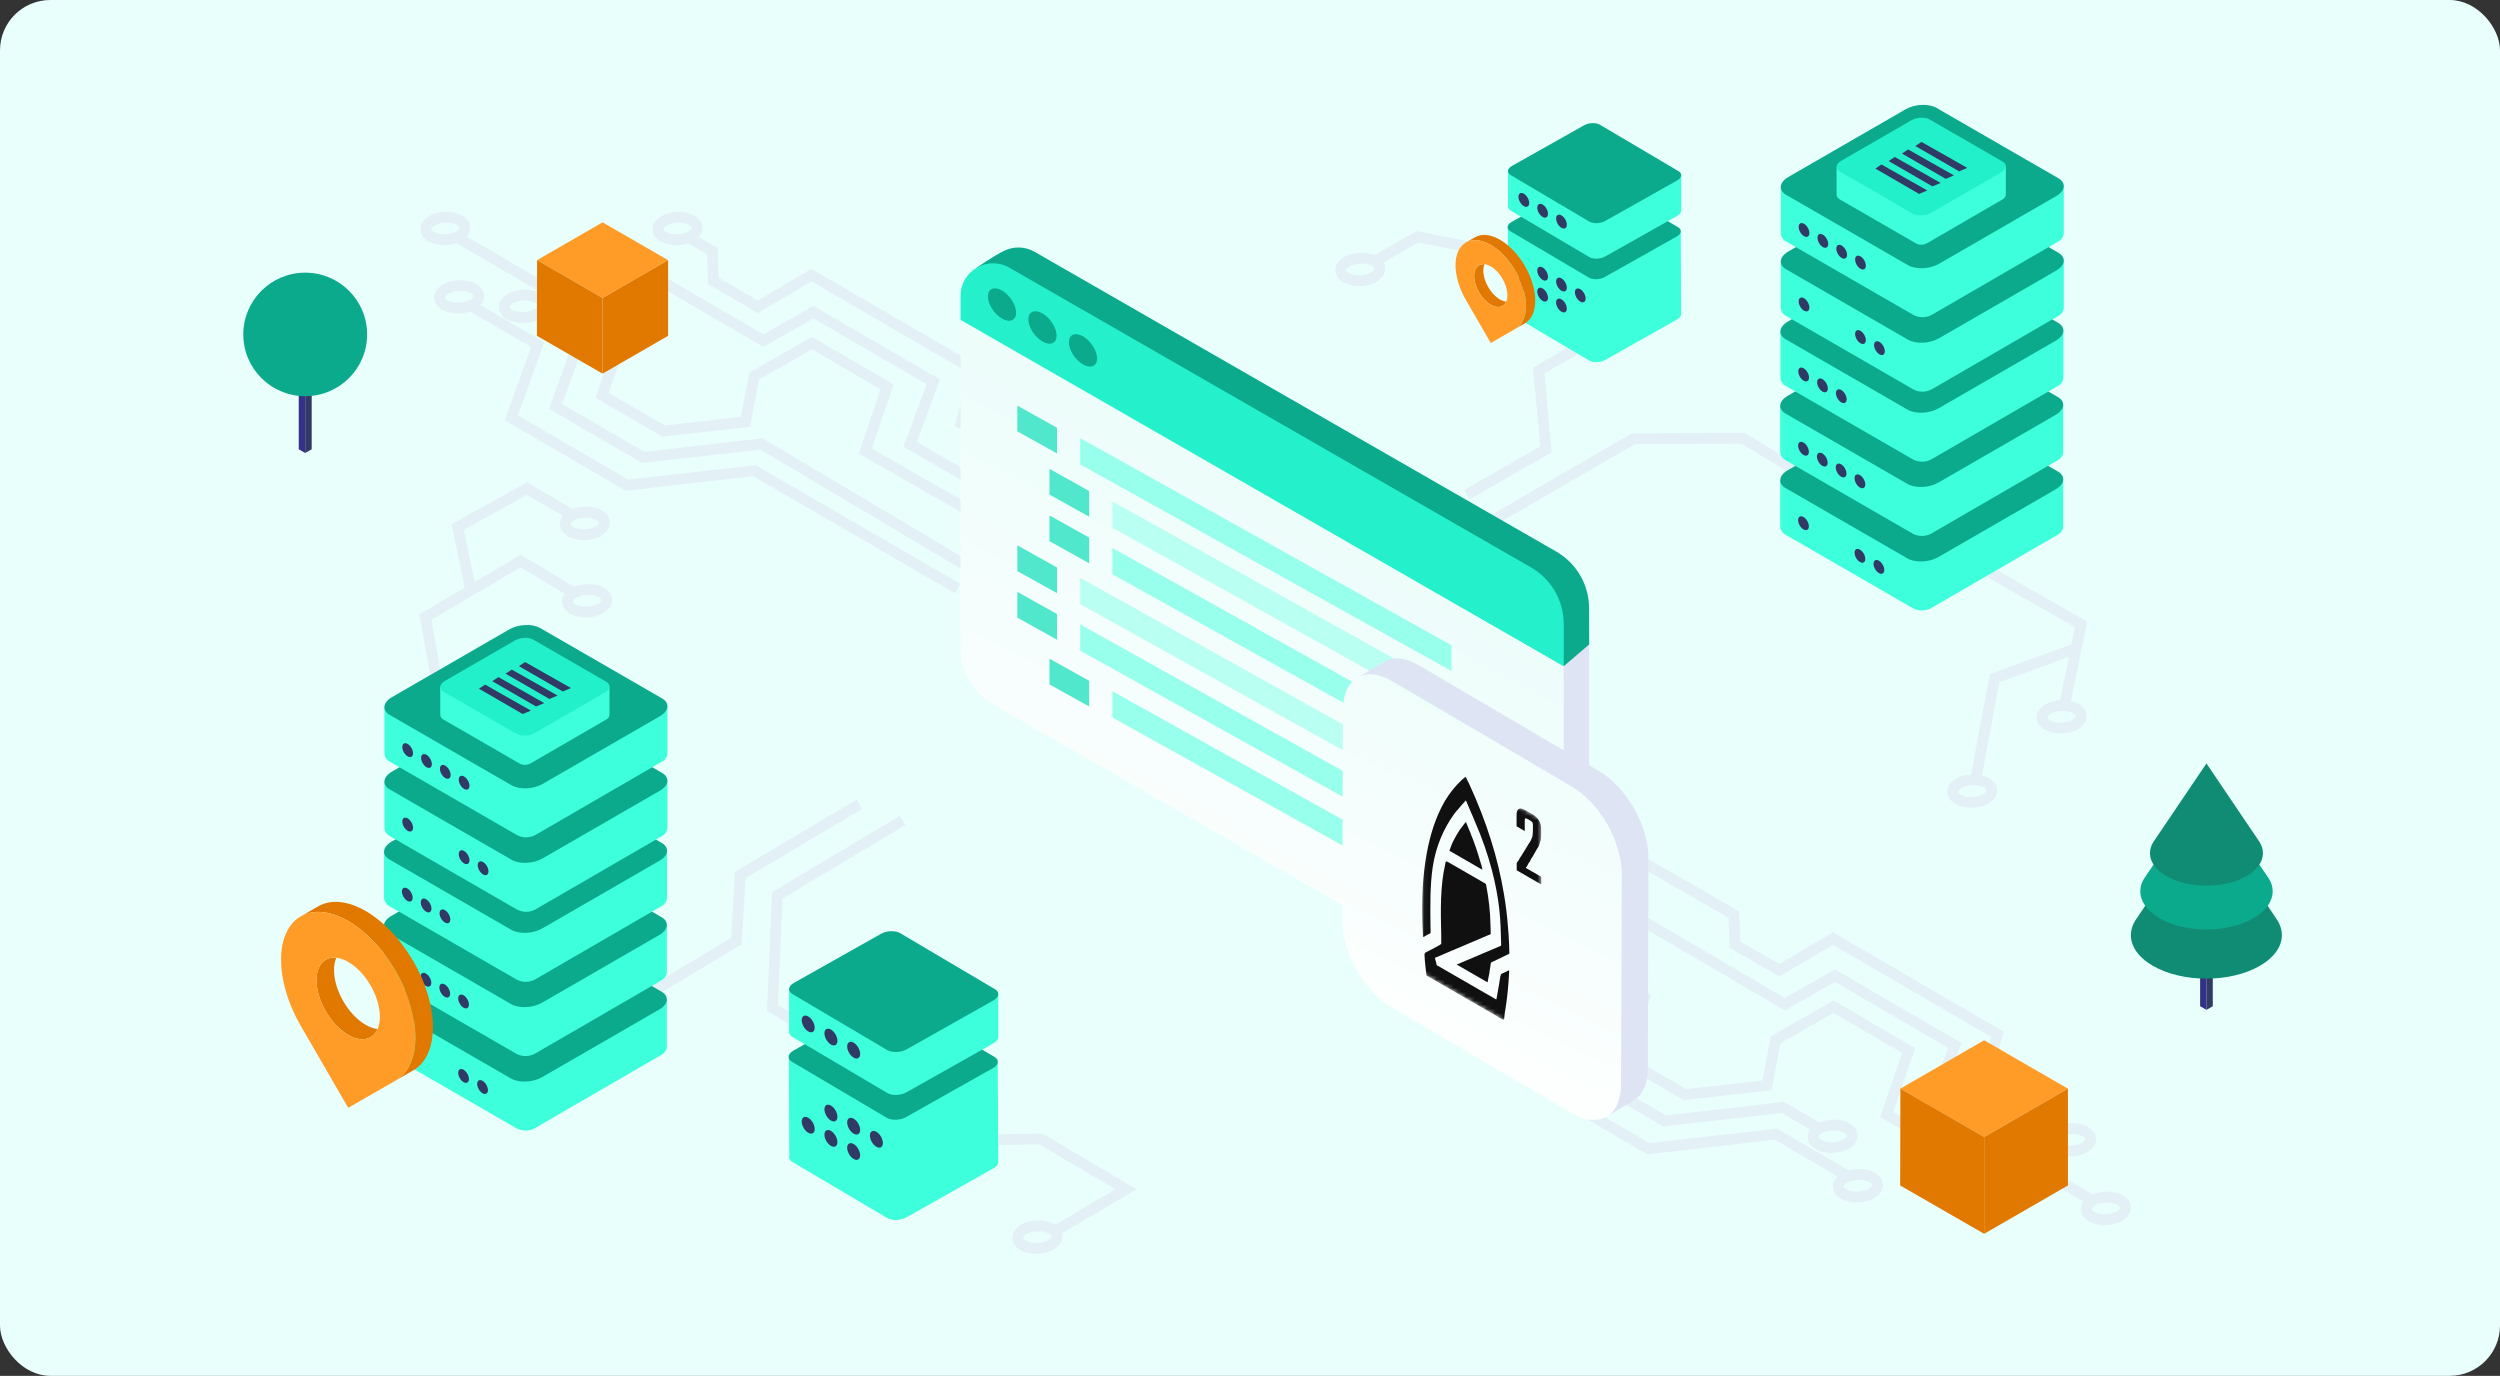 <svg width="596" height="328" viewBox="0 0 596 328" fill="none" xmlns="http://www.w3.org/2000/svg">
<rect x="0" y="0" width="596" height="328" fill="#333333" stroke="none"/>
<rect width="596" height="328" rx="12" fill="url(#paint0_linear_1959_12122)"/>
<path d="M349.804 217.77L348.5 220L380.274 239.458L374.416 255.663L396.586 268.562L424.757 265.334L431.541 269.282C431.163 269.823 430.964 270.429 430.964 271.049C430.964 272.204 431.669 273.273 432.895 273.971C433.942 274.57 435.289 274.869 436.658 274.869C438.126 274.869 439.615 274.527 440.784 273.85C442.116 273.073 442.886 271.94 442.879 270.729C442.879 269.574 442.173 268.505 440.948 267.807C438.995 266.688 435.995 266.624 433.764 267.586L425.32 262.669L397.149 265.897L377.58 254.516L383.438 238.311L349.804 217.77ZM437.185 269.496C438.104 269.496 439.009 269.681 439.658 270.052C440.043 270.272 440.292 270.543 440.292 270.743C440.292 270.949 440.043 271.299 439.48 271.626C438.019 272.474 435.539 272.524 434.171 271.74C433.786 271.52 433.536 271.249 433.536 271.049C433.536 270.843 433.786 270.493 434.349 270.166C435.118 269.724 436.166 269.496 437.185 269.496Z" fill="#E3F1F7"/>
<path d="M412.356 225.932L424.215 232.823L436.971 225.248L474.684 247.19L471.156 259.718L488.573 269.852C488.067 270.458 487.789 271.156 487.789 271.883C487.789 273.038 488.495 274.106 489.721 274.805C490.768 275.403 492.115 275.703 493.491 275.703C494.959 275.703 496.448 275.361 497.61 274.684C498.942 273.907 499.712 272.774 499.705 271.562C499.705 270.408 498.999 269.339 497.774 268.641C495.935 267.579 493.156 267.472 490.975 268.263L474.178 258.493L477.706 245.964L436.95 222.255L424.193 229.83L414.879 224.421L414.623 217.302L380.797 197.762L379.5 200L412.086 218.827L412.342 225.946L412.356 225.932ZM494.025 270.322C494.944 270.322 495.849 270.508 496.491 270.878C496.876 271.099 497.125 271.37 497.125 271.57C497.125 271.776 496.876 272.125 496.313 272.453C494.852 273.301 492.372 273.351 491.003 272.567C490.619 272.346 490.369 272.075 490.369 271.876C490.369 271.669 490.619 271.32 491.182 270.992C491.951 270.55 492.999 270.322 494.018 270.322H494.025Z" fill="#E3F1F7"/>
<path d="M446.984 279.601C445.309 278.639 442.872 278.461 440.798 279.031L423.63 269.047L393.293 272.524L366.99 257.231L373.297 239.771L341.705 221.392L340.408 223.623L370.132 240.919L363.826 258.378L392.73 275.19L423.067 271.712L438.104 280.463C437.384 281.147 436.985 281.981 436.985 282.85C436.985 284.005 437.691 285.074 438.916 285.772C439.964 286.371 441.311 286.67 442.679 286.67C444.147 286.67 445.637 286.328 446.805 285.651C448.138 284.874 448.908 283.741 448.9 282.53C448.9 281.375 448.195 280.306 446.969 279.608L446.984 279.601ZM445.523 283.413C444.062 284.261 441.582 284.311 440.213 283.527C439.829 283.306 439.579 283.036 439.579 282.836C439.579 282.629 439.829 282.28 440.392 281.952C441.161 281.511 442.209 281.283 443.228 281.283C444.147 281.283 445.052 281.468 445.701 281.838C446.086 282.059 446.335 282.33 446.335 282.53C446.335 282.736 446.086 283.086 445.523 283.413Z" fill="#E3F1F7"/>
<path d="M470.101 273.237C468.498 272.318 466.189 272.111 464.179 272.596L451.373 265.149L456.582 249.855L437.085 238.51L422.19 247.04L420.152 257.58L401.966 259.618L388.625 251.858L393.656 237.256L349.572 211.608L348.275 213.838L390.528 238.417L385.497 253.019L401.41 262.277L422.333 259.925L424.506 248.687L437.077 241.482L453.461 251.017L448.252 266.31L461.378 273.95C460.566 274.662 460.11 275.546 460.11 276.48C460.11 277.634 460.815 278.703 462.041 279.401C463.089 280 464.436 280.299 465.811 280.299C467.279 280.299 468.769 279.957 469.93 279.28C471.263 278.503 472.032 277.37 472.025 276.159C472.025 275.004 471.32 273.935 470.094 273.237H470.101ZM468.64 277.05C467.179 277.898 464.699 277.948 463.331 277.164C462.946 276.943 462.697 276.672 462.697 276.472C462.697 276.266 462.946 275.917 463.509 275.589C464.279 275.147 465.326 274.919 466.346 274.919C467.265 274.919 468.17 275.104 468.818 275.475C469.203 275.696 469.453 275.966 469.453 276.166C469.453 276.373 469.203 276.722 468.64 277.05Z" fill="#E3F1F7"/>
<path d="M506.076 284.988C504.138 283.877 501.166 283.805 498.943 284.746L462.092 263.531L467.622 248.658L437.435 231.099L425.526 237.918L371 206L369.696 208.231L425.512 240.904L437.42 234.077L464.437 249.798L458.907 264.678L496.691 286.435C496.299 286.991 496.085 287.597 496.085 288.231C496.085 289.385 496.79 290.454 498.016 291.153C499.064 291.751 500.411 292.051 501.779 292.051C503.247 292.051 504.736 291.709 505.905 291.032C507.238 290.255 508.007 289.122 508 287.91C508 286.756 507.295 285.687 506.069 284.988H506.076ZM504.615 288.801C503.154 289.649 500.674 289.699 499.306 288.915C498.921 288.694 498.672 288.423 498.672 288.224C498.672 288.017 498.921 287.668 499.484 287.34C500.254 286.898 501.301 286.67 502.321 286.67C503.24 286.67 504.145 286.855 504.793 287.226C505.178 287.447 505.428 287.718 505.428 287.917C505.428 288.124 505.178 288.473 504.615 288.801Z" fill="#E3F1F7"/>
<path d="M147.375 242.793L146.05 240.577L174.313 223.609L175.225 207.838L204.251 190.606L205.569 192.83L177.727 209.356L176.814 225.12L147.375 242.793Z" fill="#E3F1F7"/>
<path d="M204.408 254.117L182.844 240.976L184.041 212.684L214.5 194.5L215.826 196.716L186.564 214.18L185.488 239.565L205.755 251.915L204.408 254.117Z" fill="#E3F1F7"/>
<path d="M350.328 119.064L349.045 116.827L367.196 106.415L365.486 87.637L378.726 79.926L380.031 82.157L368.208 89.041L369.918 107.833L350.328 119.064Z" fill="#E3F1F7"/>
<path d="M355.851 125.535L354.562 123.305L389.068 103.294L415.913 103.18L443.77 120.176L442.43 122.378L415.193 105.767L389.773 105.873L355.851 125.535Z" fill="#E3F1F7"/>
<path d="M143.984 140.142C142.053 139.03 139.088 138.959 136.865 139.893L124.144 132.26L113.141 138.731L110.59 126.295L125.655 117.979L134.192 122.996C133.736 123.58 133.48 124.243 133.48 124.934C133.48 126.089 134.185 127.158 135.411 127.856C136.459 128.455 137.806 128.754 139.181 128.754C140.649 128.754 142.138 128.412 143.3 127.735C144.633 126.958 145.402 125.825 145.395 124.614C145.395 123.459 144.69 122.39 143.464 121.692C141.583 120.608 138.711 120.509 136.509 121.364L125.691 115L107.668 124.941L110.775 140.106L100 146.442L105.737 178.974L108.281 178.525L102.851 147.76L124.116 135.26L134.606 141.553C134.2 142.109 133.979 142.736 133.979 143.377C133.979 144.532 134.684 145.601 135.91 146.299C136.958 146.898 138.304 147.197 139.68 147.197C141.148 147.197 142.637 146.855 143.799 146.178C145.131 145.401 145.901 144.268 145.894 143.057C145.894 141.902 145.188 140.833 143.963 140.135L143.984 140.142ZM139.708 123.374C140.628 123.374 141.533 123.559 142.181 123.929C142.566 124.15 142.815 124.421 142.815 124.621C142.815 124.827 142.566 125.177 142.003 125.504C140.542 126.352 138.062 126.402 136.694 125.618C136.309 125.397 136.06 125.127 136.06 124.927C136.06 124.72 136.309 124.371 136.872 124.043C137.642 123.602 138.689 123.374 139.708 123.374ZM142.516 143.955C141.055 144.803 138.575 144.852 137.207 144.069C136.822 143.848 136.573 143.577 136.573 143.377C136.573 143.171 136.822 142.821 137.385 142.494C138.155 142.052 139.202 141.824 140.221 141.824C141.141 141.824 142.046 142.009 142.694 142.38C143.079 142.601 143.329 142.871 143.329 143.071C143.329 143.278 143.079 143.627 142.516 143.955Z" fill="#E3F1F7"/>
<path d="M495.5 167.795C494.973 167.488 494.367 167.268 493.719 167.118L497.589 148.19L470.273 132.612L468.99 134.857L494.674 149.509L493.833 153.613L474.364 160.711L469.91 184.649C468.62 184.72 467.344 185.041 466.318 185.639C464.985 186.416 464.216 187.549 464.223 188.761C464.223 189.915 464.928 190.984 466.154 191.683C467.202 192.281 468.548 192.58 469.924 192.58C471.392 192.58 472.881 192.238 474.043 191.561C475.375 190.785 476.145 189.652 476.138 188.44C476.138 187.286 475.433 186.217 474.207 185.518C473.701 185.226 473.116 185.012 472.496 184.863L476.637 162.635L493.227 156.585L491.111 166.933C489.849 167.011 488.609 167.332 487.604 167.916C486.272 168.693 485.502 169.826 485.509 171.037C485.509 172.192 486.215 173.261 487.44 173.959C488.488 174.558 489.835 174.857 491.203 174.857C492.671 174.857 494.161 174.515 495.329 173.838C496.662 173.061 497.432 171.928 497.425 170.717C497.425 169.562 496.719 168.493 495.493 167.795H495.5ZM473.565 188.454C473.565 188.661 473.316 189.01 472.753 189.338C471.292 190.186 468.812 190.236 467.444 189.452C467.059 189.231 466.81 188.96 466.81 188.761C466.81 188.554 467.059 188.205 467.622 187.877C468.392 187.435 469.439 187.207 470.458 187.207C471.378 187.207 472.283 187.392 472.931 187.763C473.316 187.984 473.565 188.255 473.565 188.454ZM494.04 171.607C492.579 172.456 490.099 172.505 488.73 171.722C488.346 171.501 488.096 171.23 488.096 171.03C488.096 170.824 488.346 170.474 488.909 170.147C489.678 169.705 490.726 169.477 491.745 169.477C492.664 169.477 493.569 169.662 494.218 170.033C494.603 170.253 494.852 170.524 494.852 170.724C494.852 170.93 494.603 171.28 494.04 171.607Z" fill="#E3F1F7"/>
<path d="M362.664 59.979L337.664 55.112L327.623 60.82C325.464 59.937 322.471 60.093 320.44 61.269C319.107 62.046 318.338 63.179 318.345 64.391C318.345 65.545 319.05 66.614 320.276 67.312C321.324 67.911 322.67 68.21 324.046 68.21C325.514 68.21 327.003 67.868 328.165 67.191C329.498 66.415 330.267 65.281 330.26 64.07C330.26 63.528 330.103 63.015 329.811 62.545L338.106 57.827L361.759 62.431L369.926 67.02L371.194 64.768L362.664 59.972V59.979ZM326.861 64.968C325.4 65.816 322.92 65.866 321.552 65.082C321.167 64.861 320.917 64.59 320.917 64.391C320.917 64.184 321.167 63.835 321.73 63.507C322.499 63.065 323.547 62.837 324.566 62.837C325.485 62.837 326.383 63.022 327.039 63.393C327.424 63.614 327.673 63.885 327.673 64.084C327.673 64.291 327.424 64.64 326.861 64.968Z" fill="#E3F1F7"/>
<path d="M153.604 107.719L134.035 96.338L139.893 80.133L130.308 74.553C130.65 74.033 130.835 73.456 130.835 72.864C130.835 71.71 130.13 70.641 128.904 69.942C126.738 68.695 123.274 68.752 121.015 70.063C119.682 70.84 118.913 71.973 118.92 73.185C118.92 74.339 119.625 75.408 120.851 76.107C121.899 76.705 123.246 77.004 124.621 77.004C125.847 77.004 127.08 76.748 128.142 76.278L136.743 81.28L130.885 97.486L153.055 110.385L181.219 107.156L229.914 136.104L231.232 133.88L181.789 104.491L153.611 107.719H153.604ZM122.134 73.862C121.749 73.641 121.5 73.37 121.5 73.171C121.5 72.964 121.749 72.615 122.312 72.287C123.082 71.845 124.129 71.617 125.148 71.617C126.068 71.617 126.973 71.802 127.621 72.173C128.006 72.394 128.256 72.665 128.256 72.864C128.256 73.071 128.006 73.42 127.443 73.748C125.982 74.596 123.502 74.646 122.134 73.862Z" fill="#E3F1F7"/>
<path d="M213.053 91.663L193.555 80.318L178.661 88.849L176.623 99.388L158.436 101.427L145.096 93.666L150.127 79.064L111.288 56.402C111.822 55.782 112.115 55.062 112.115 54.314C112.115 53.16 111.409 52.091 110.183 51.392C108.017 50.145 104.553 50.202 102.294 51.513C100.962 52.29 100.192 53.423 100.199 54.635C100.199 55.789 100.905 56.858 102.131 57.556C103.178 58.155 104.525 58.454 105.893 58.454C106.905 58.454 107.917 58.283 108.836 57.963L146.998 80.226L141.967 94.828L157.88 104.085L178.803 101.733L180.977 90.488L193.548 83.283L209.932 92.818L204.722 108.118L242.015 129.519L243.297 127.281L207.851 106.942L213.053 91.656V91.663ZM103.413 55.319C103.028 55.098 102.779 54.827 102.779 54.628C102.779 54.421 103.028 54.072 103.591 53.744C104.361 53.302 105.409 53.074 106.428 53.074C107.347 53.074 108.252 53.259 108.901 53.63C109.285 53.851 109.535 54.122 109.535 54.321C109.535 54.528 109.285 54.877 108.722 55.205C107.262 56.053 104.782 56.103 103.413 55.319Z" fill="#E3F1F7"/>
<path d="M149.763 114.333L123.459 99.039L129.766 81.58L114.551 72.729C115.107 72.094 115.413 71.36 115.413 70.605C115.413 69.451 114.708 68.382 113.482 67.683C111.316 66.436 107.852 66.493 105.593 67.804C104.261 68.581 103.491 69.714 103.498 70.926C103.498 72.08 104.204 73.149 105.429 73.847C106.477 74.446 107.824 74.745 109.199 74.745C110.183 74.745 111.173 74.574 112.071 74.275L126.616 82.734L120.309 100.194L149.221 117.005L179.558 113.527L227.676 141.449L228.973 139.218L180.114 110.869L149.784 114.347L149.763 114.333ZM106.712 71.596C106.327 71.375 106.078 71.104 106.078 70.904C106.078 70.698 106.327 70.349 106.89 70.021C107.66 69.579 108.707 69.351 109.727 69.351C110.646 69.351 111.551 69.536 112.199 69.907C112.584 70.127 112.834 70.398 112.834 70.598C112.834 70.805 112.584 71.154 112.021 71.482C110.56 72.33 108.08 72.379 106.712 71.596Z" fill="#E3F1F7"/>
<path d="M224.084 90.473L193.897 72.914L181.989 79.734L152.749 62.645C153.113 62.11 153.305 61.519 153.305 60.913C153.305 59.759 152.6 58.69 151.374 57.991C149.207 56.744 145.744 56.801 143.485 58.112C142.152 58.889 141.383 60.022 141.39 61.234C141.39 62.388 142.095 63.457 143.321 64.156C144.369 64.754 145.715 65.053 147.091 65.053C148.295 65.053 149.507 64.811 150.554 64.348L181.982 82.72L193.89 75.893L220.906 91.614L215.376 106.494L255.384 129.533L256.673 127.296L218.561 105.346L224.092 90.473H224.084ZM144.604 61.911C144.219 61.69 143.969 61.419 143.969 61.219C143.969 61.013 144.219 60.664 144.782 60.336C145.552 59.894 146.599 59.666 147.618 59.666C148.537 59.666 149.443 59.851 150.091 60.222C150.476 60.443 150.725 60.714 150.725 60.913C150.725 61.12 150.476 61.469 149.913 61.797C148.452 62.645 145.972 62.695 144.604 61.911Z" fill="#E3F1F7"/>
<path d="M230.648 100.315L234.175 87.779L193.419 64.07L180.663 71.645L171.349 66.236L171.092 59.117L166.567 56.502C167.151 55.86 167.472 55.112 167.472 54.328C167.472 53.174 166.767 52.105 165.541 51.406C163.374 50.159 159.911 50.216 157.652 51.528C156.319 52.304 155.55 53.437 155.557 54.649C155.557 55.803 156.262 56.872 157.488 57.571C158.536 58.169 159.882 58.469 161.258 58.469C162.213 58.469 163.168 58.312 164.044 58.02L168.562 60.635L168.819 67.754L180.677 74.645L193.434 67.07L231.146 89.012L227.619 101.541L260.201 120.532L261.498 118.302L230.64 100.315H230.648ZM158.785 55.319C158.4 55.098 158.151 54.827 158.151 54.627C158.151 54.421 158.4 54.072 158.963 53.744C159.733 53.302 160.78 53.074 161.799 53.074C162.719 53.074 163.624 53.259 164.272 53.63C164.657 53.851 164.907 54.121 164.907 54.321C164.907 54.528 164.657 54.877 164.094 55.205C162.633 56.053 160.153 56.103 158.785 55.319Z" fill="#E3F1F7"/>
<path d="M270.997 283.52L248.463 270.222L230.654 270.55L219.608 276.893L220.891 279.13L231.36 273.116L247.779 272.816L265.916 283.52L251.549 291.994C251.471 291.944 251.399 291.894 251.314 291.844C249.147 290.597 245.684 290.654 243.425 291.965C242.092 292.742 241.323 293.875 241.33 295.086C241.33 296.241 242.035 297.31 243.261 298.008C244.309 298.607 245.655 298.906 247.031 298.906C248.499 298.906 249.988 298.564 251.15 297.887C252.482 297.11 253.252 295.977 253.245 294.766C253.245 294.523 253.209 294.281 253.145 294.046L270.997 283.513V283.52ZM249.853 295.657C248.392 296.505 245.912 296.554 244.544 295.771C244.159 295.55 243.909 295.279 243.909 295.079C243.909 294.873 244.159 294.523 244.722 294.196C245.491 293.754 246.539 293.526 247.558 293.526C248.477 293.526 249.382 293.711 250.031 294.082C250.416 294.303 250.665 294.573 250.665 294.773C250.665 294.98 250.416 295.329 249.853 295.657Z" fill="#E3F1F7"/>
<path fill-rule="evenodd" clip-rule="evenodd" d="M424.409 114.507V125.407C424.409 126.234 424.85 126.996 425.565 127.41C430.424 130.215 449.253 141.085 455.873 144.907C457.306 145.736 459.072 145.734 460.503 144.903C467.106 141.075 485.879 130.191 490.724 127.384C491.437 126.969 491.876 126.207 491.876 125.383V114.254" fill="#3DFFDC"/>
<path fill-rule="evenodd" clip-rule="evenodd" d="M454.195 95.945C456.373 94.688 459.674 94.55 461.56 95.64L490.6 112.407C492.486 113.497 492.249 115.403 490.071 116.66L462.087 132.817C459.909 134.074 456.608 134.212 454.722 133.122L425.68 116.355C423.794 115.265 424.031 113.359 426.209 112.102L454.195 95.945Z" fill="#0BAA8D"/>
<path fill-rule="evenodd" clip-rule="evenodd" d="M461.345 139.164C461.345 138.347 461.842 137.397 462.454 137.044L488.425 122.049C489.037 121.695 489.534 122.071 489.534 122.887C489.534 123.704 489.037 124.654 488.425 125.008L462.454 140.001C461.842 140.354 461.345 139.978 461.345 139.162" fill="#3DFFDC"/>
<path fill-rule="evenodd" clip-rule="evenodd" d="M452.377 136.202C451.669 135.794 451.095 136.126 451.095 136.942C451.095 137.759 451.669 138.753 452.377 139.161C453.084 139.57 453.658 139.236 453.658 138.422C453.658 137.607 453.084 136.611 452.377 136.202Z" fill="#3DFFDC"/>
<path fill-rule="evenodd" clip-rule="evenodd" d="M443.407 131.026C442.7 130.617 442.126 130.949 442.126 131.765C442.126 132.582 442.7 133.576 443.407 133.985C444.114 134.393 444.688 134.061 444.688 133.245C444.688 132.428 444.114 131.434 443.407 131.026Z" fill="#313965"/>
<path fill-rule="evenodd" clip-rule="evenodd" d="M438.92 128.438C438.212 128.03 437.638 128.361 437.638 129.178C437.638 129.995 438.212 130.989 438.92 131.397C439.627 131.805 440.201 131.474 440.201 130.657C440.201 129.841 439.625 128.846 438.92 128.438Z" fill="#3DFFDC"/>
<path fill-rule="evenodd" clip-rule="evenodd" d="M434.436 125.847C433.729 125.439 433.155 125.77 433.155 126.587C433.155 127.403 433.729 128.398 434.436 128.806C435.144 129.214 435.718 128.883 435.718 128.066C435.718 127.25 435.144 126.255 434.436 125.847Z" fill="#3DFFDC"/>
<path fill-rule="evenodd" clip-rule="evenodd" d="M429.952 123.256C429.245 122.848 428.671 123.18 428.671 123.996C428.671 124.813 429.245 125.807 429.952 126.215C430.659 126.624 431.233 126.292 431.233 125.476C431.233 124.659 430.659 123.665 429.952 123.256Z" fill="#313965"/>
<path fill-rule="evenodd" clip-rule="evenodd" d="M424.409 96.753V107.653C424.409 108.48 424.85 109.242 425.565 109.656C430.424 112.462 449.253 123.332 455.873 127.154C457.306 127.982 459.072 127.98 460.503 127.15C467.106 123.321 485.879 112.437 490.724 109.63C491.437 109.216 491.876 108.454 491.876 107.629V96.501" fill="#3DFFDC"/>
<path fill-rule="evenodd" clip-rule="evenodd" d="M454.195 78.191C456.373 76.934 459.674 76.796 461.56 77.886L490.6 94.651C492.486 95.741 492.249 97.647 490.071 98.904L462.087 115.061C459.909 116.318 456.608 116.456 454.722 115.367L425.68 98.599C423.794 97.509 424.031 95.603 426.209 94.346L454.195 78.189V78.191Z" fill="#0BAA8D"/>
<path fill-rule="evenodd" clip-rule="evenodd" d="M461.345 121.407C461.345 120.59 461.842 119.64 462.454 119.287L488.425 104.293C489.037 103.94 489.534 104.316 489.534 105.132C489.534 105.949 489.037 106.899 488.425 107.252L462.454 122.246C461.842 122.599 461.345 122.223 461.345 121.407Z" fill="#3DFFDC"/>
<path fill-rule="evenodd" clip-rule="evenodd" d="M452.377 118.449C451.669 118.04 451.095 118.372 451.095 119.188C451.095 120.005 451.669 120.999 452.377 121.408C453.084 121.816 453.658 121.482 453.658 120.668C453.658 119.853 453.084 118.857 452.377 118.449Z" fill="#3DFFDC"/>
<path fill-rule="evenodd" clip-rule="evenodd" d="M443.407 113.27C442.7 112.862 442.126 113.193 442.126 114.01C442.126 114.826 442.7 115.821 443.407 116.229C444.114 116.637 444.688 116.306 444.688 115.489C444.688 114.673 444.114 113.678 443.407 113.27Z" fill="#313965"/>
<path fill-rule="evenodd" clip-rule="evenodd" d="M438.92 110.682C438.212 110.274 437.638 110.605 437.638 111.422C437.638 112.238 438.212 113.233 438.92 113.641C439.627 114.049 440.201 113.718 440.201 112.901C440.201 112.085 439.625 111.09 438.92 110.682Z" fill="#313965"/>
<path fill-rule="evenodd" clip-rule="evenodd" d="M434.436 108.093C433.729 107.685 433.155 108.017 433.155 108.833C433.155 109.65 433.729 110.644 434.436 111.052C435.144 111.461 435.718 111.129 435.718 110.313C435.718 109.496 435.144 108.502 434.436 108.093Z" fill="#313965"/>
<path fill-rule="evenodd" clip-rule="evenodd" d="M429.952 105.503C429.245 105.095 428.671 105.426 428.671 106.243C428.671 107.059 429.245 108.054 429.952 108.462C430.659 108.87 431.233 108.539 431.233 107.722C431.233 106.906 430.659 105.911 429.952 105.503Z" fill="#313965"/>
<path fill-rule="evenodd" clip-rule="evenodd" d="M424.45 79.047V89.948C424.45 90.774 424.891 91.536 425.606 91.951C430.467 94.756 449.294 105.628 455.914 109.45C457.347 110.277 459.113 110.277 460.544 109.446C467.15 105.616 485.92 94.734 490.765 91.924C491.478 91.512 491.917 90.75 491.917 89.925V78.797" fill="#3DFFDC"/>
<path fill-rule="evenodd" clip-rule="evenodd" d="M454.238 60.485C456.416 59.227 459.715 59.092 461.601 60.179L490.643 76.947C492.529 78.037 492.292 79.942 490.114 81.2L462.128 97.357C459.952 98.616 456.651 98.751 454.765 97.662L425.723 80.894C423.837 79.805 424.074 77.899 426.252 76.642L454.238 60.485Z" fill="#0BAA8D"/>
<path fill-rule="evenodd" clip-rule="evenodd" d="M461.387 103.703C461.387 102.887 461.884 101.937 462.496 101.583L488.467 86.59C489.079 86.236 489.576 86.612 489.576 87.429C489.576 88.245 489.079 89.195 488.467 89.549L462.496 104.542C461.884 104.896 461.387 104.52 461.387 103.703Z" fill="#3DFFDC"/>
<path fill-rule="evenodd" clip-rule="evenodd" d="M452.42 100.745C451.712 100.337 451.138 100.667 451.138 101.485C451.138 102.304 451.714 103.296 452.42 103.704C453.127 104.113 453.701 103.781 453.701 102.965C453.701 102.148 453.127 101.154 452.42 100.745Z" fill="#3DFFDC"/>
<path fill-rule="evenodd" clip-rule="evenodd" d="M447.932 98.156C447.225 97.748 446.651 98.077 446.651 98.896C446.651 99.714 447.225 100.707 447.932 101.115C448.64 101.523 449.214 101.192 449.214 100.375C449.214 99.558 448.64 98.564 447.932 98.156Z" fill="#3DFFDC"/>
<path fill-rule="evenodd" clip-rule="evenodd" d="M447.932 115.91C447.225 115.501 446.651 115.833 446.651 116.649C446.651 117.466 447.225 118.46 447.932 118.869C448.64 119.277 449.214 118.945 449.214 118.129C449.214 117.312 448.64 116.318 447.932 115.91Z" fill="#3DFFDC"/>
<path fill-rule="evenodd" clip-rule="evenodd" d="M447.932 133.666C447.225 133.257 446.651 133.589 446.651 134.405C446.651 135.222 447.225 136.216 447.932 136.625C448.64 137.033 449.214 136.702 449.214 135.885C449.214 135.068 448.64 134.074 447.932 133.666Z" fill="#313965"/>
<path fill-rule="evenodd" clip-rule="evenodd" d="M443.448 95.566C442.741 95.158 442.167 95.489 442.167 96.306C442.167 97.122 442.741 98.117 443.448 98.525C444.155 98.933 444.729 98.602 444.729 97.785C444.729 96.969 444.155 95.974 443.448 95.566Z" fill="#3DFFDC"/>
<path fill-rule="evenodd" clip-rule="evenodd" d="M438.964 92.978C438.256 92.569 437.682 92.901 437.682 93.717C437.682 94.534 438.256 95.528 438.964 95.936C439.671 96.345 440.245 96.011 440.245 95.197C440.245 94.382 439.671 93.386 438.964 92.978Z" fill="#313965"/>
<path fill-rule="evenodd" clip-rule="evenodd" d="M434.478 90.389C433.771 89.981 433.197 90.312 433.197 91.129C433.197 91.945 433.771 92.94 434.478 93.348C435.186 93.756 435.76 93.425 435.76 92.608C435.76 91.792 435.186 90.797 434.478 90.389Z" fill="#313965"/>
<path fill-rule="evenodd" clip-rule="evenodd" d="M429.993 87.799C429.286 87.391 428.712 87.722 428.712 88.539C428.712 89.356 429.286 90.35 429.993 90.758C430.7 91.167 431.274 90.835 431.274 90.019C431.274 89.202 430.698 88.208 429.993 87.799Z" fill="#313965"/>
<path fill-rule="evenodd" clip-rule="evenodd" d="M424.539 62.356V73.256C424.539 74.083 424.98 74.845 425.695 75.259C430.554 78.064 449.383 88.934 456.003 92.756C457.436 93.585 459.202 93.583 460.633 92.752C467.236 88.924 486.009 78.04 490.854 75.233C491.567 74.819 492.006 74.056 492.006 73.232V62.103" fill="#3DFFDC"/>
<path fill-rule="evenodd" clip-rule="evenodd" d="M454.325 43.794C456.503 42.537 459.804 42.399 461.69 43.489L490.73 60.257C492.616 61.346 492.379 63.252 490.2 64.509L462.217 80.666C460.038 81.924 456.738 82.061 454.852 80.972L425.81 64.204C423.924 63.114 424.161 61.209 426.339 59.951L454.325 43.794Z" fill="#0BAA8D"/>
<path fill-rule="evenodd" clip-rule="evenodd" d="M461.475 87.013C461.475 86.197 461.972 85.247 462.584 84.893L488.554 69.898C489.167 69.544 489.664 69.92 489.664 70.737C489.664 71.553 489.167 72.503 488.554 72.857L462.584 87.85C461.972 88.204 461.475 87.828 461.475 87.011" fill="#3DFFDC"/>
<path fill-rule="evenodd" clip-rule="evenodd" d="M452.507 84.051C451.799 83.643 451.225 83.974 451.225 84.791C451.225 85.608 451.799 86.602 452.507 87.01C453.214 87.418 453.788 87.085 453.788 86.27C453.788 85.456 453.214 84.46 452.507 84.051Z" fill="#3DFFDC"/>
<path fill-rule="evenodd" clip-rule="evenodd" d="M443.537 78.874C442.83 78.466 442.256 78.798 442.256 79.614C442.256 80.431 442.83 81.425 443.537 81.834C444.244 82.242 444.818 81.91 444.818 81.094C444.818 80.277 444.244 79.283 443.537 78.874Z" fill="#313965"/>
<path fill-rule="evenodd" clip-rule="evenodd" d="M439.051 76.287C438.343 75.879 437.769 76.21 437.769 77.027C437.769 77.844 438.343 78.838 439.051 79.246C439.758 79.655 440.332 79.323 440.332 78.507C440.332 77.69 439.756 76.696 439.051 76.287Z" fill="#3DFFDC"/>
<path fill-rule="evenodd" clip-rule="evenodd" d="M434.566 73.697C433.859 73.288 433.285 73.62 433.285 74.436C433.285 75.253 433.859 76.248 434.566 76.656C435.274 77.064 435.848 76.733 435.848 75.916C435.848 75.099 435.274 74.105 434.566 73.697Z" fill="#3DFFDC"/>
<path fill-rule="evenodd" clip-rule="evenodd" d="M430.081 71.105C429.373 70.697 428.799 71.029 428.799 71.845C428.799 72.662 429.373 73.656 430.081 74.064C430.788 74.473 431.362 74.141 431.362 73.325C431.362 72.508 430.788 71.514 430.081 71.105Z" fill="#313965"/>
<path fill-rule="evenodd" clip-rule="evenodd" d="M424.539 44.602V55.503C424.539 56.329 424.98 57.091 425.695 57.506C430.554 60.311 449.383 71.181 456.003 75.003C457.436 75.832 459.202 75.83 460.633 74.999C467.236 71.171 486.009 60.287 490.854 57.479C491.567 57.065 492.006 56.303 492.006 55.478V44.35" fill="#3DFFDC"/>
<path fill-rule="evenodd" clip-rule="evenodd" d="M454.325 26.04C456.503 24.783 459.804 24.646 461.69 25.735L490.73 42.501C492.616 43.59 492.379 45.496 490.2 46.753L462.217 62.911C460.038 64.168 456.738 64.305 454.852 63.216L425.81 46.448C423.924 45.359 424.161 43.453 426.339 42.196L454.325 26.038V26.04Z" fill="#0BAA8D"/>
<path fill-rule="evenodd" clip-rule="evenodd" d="M461.475 69.256C461.475 68.439 461.972 67.489 462.584 67.136L488.554 52.143C489.167 51.789 489.664 52.165 489.664 52.981C489.664 53.798 489.167 54.748 488.554 55.102L462.584 70.095C461.972 70.448 461.475 70.072 461.475 69.256Z" fill="#3DFFDC"/>
<path fill-rule="evenodd" clip-rule="evenodd" d="M452.507 66.298C451.799 65.889 451.225 66.221 451.225 67.038C451.225 67.854 451.799 68.849 452.507 69.257C453.214 69.665 453.788 69.332 453.788 68.517C453.788 67.703 453.214 66.706 452.507 66.298Z" fill="#3DFFDC"/>
<path fill-rule="evenodd" clip-rule="evenodd" d="M443.537 61.119C442.83 60.711 442.256 61.042 442.256 61.859C442.256 62.676 442.83 63.67 443.537 64.078C444.244 64.487 444.818 64.155 444.818 63.339C444.818 62.522 444.244 61.528 443.537 61.119Z" fill="#313965"/>
<path fill-rule="evenodd" clip-rule="evenodd" d="M439.051 58.531C438.343 58.123 437.769 58.454 437.769 59.271C437.769 60.087 438.343 61.082 439.051 61.49C439.758 61.898 440.332 61.567 440.332 60.75C440.332 59.934 439.756 58.939 439.051 58.531Z" fill="#313965"/>
<path fill-rule="evenodd" clip-rule="evenodd" d="M434.566 55.943C433.859 55.534 433.285 55.866 433.285 56.682C433.285 57.499 433.859 58.493 434.566 58.902C435.274 59.31 435.848 58.978 435.848 58.162C435.848 57.345 435.274 56.351 434.566 55.943Z" fill="#313965"/>
<path fill-rule="evenodd" clip-rule="evenodd" d="M430.081 53.352C429.373 52.944 428.799 53.275 428.799 54.092C428.799 54.908 429.373 55.903 430.081 56.311C430.788 56.719 431.362 56.388 431.362 55.571C431.362 54.755 430.788 53.76 430.081 53.352Z" fill="#313965"/>
<path fill-rule="evenodd" clip-rule="evenodd" d="M437.849 39.785V46.303C437.849 46.797 438.112 47.253 438.54 47.501C441.447 49.178 452.705 55.679 456.663 57.965C457.52 58.459 458.577 58.459 459.432 57.963C463.382 55.672 474.606 49.165 477.503 47.485C477.93 47.239 478.192 46.783 478.192 46.29V39.635" fill="#3DFFDC"/>
<path fill-rule="evenodd" clip-rule="evenodd" d="M455.66 28.685C456.963 27.933 458.935 27.852 460.063 28.503L477.429 38.529C478.557 39.181 478.415 40.32 477.113 41.072L460.378 50.734C459.077 51.487 457.103 51.568 455.975 50.916L438.609 40.89C437.481 40.238 437.622 39.099 438.925 38.347L455.66 28.685Z" fill="#22F0CB"/>
<path d="M447.08 40.192L457.508 46.225L459.465 45.409L448.54 39.213L447.08 40.192Z" fill="#313965"/>
<path d="M450.253 38.398L460.688 44.431L462.645 43.616L451.72 37.42L450.253 38.398Z" fill="#313965"/>
<path d="M453.432 36.605L463.867 42.637L465.824 41.822L454.899 35.626L453.432 36.605Z" fill="#313965"/>
<path d="M456.611 34.811L467.047 40.844L469.003 40.029L458.079 33.833L456.611 34.811Z" fill="#313965"/>
<path fill-rule="evenodd" clip-rule="evenodd" d="M459.936 54.529C459.936 54.041 460.233 53.473 460.599 53.261L476.128 44.296C476.495 44.084 476.792 44.309 476.792 44.797C476.792 45.285 476.495 45.853 476.128 46.065L460.599 55.031C460.233 55.242 459.936 55.017 459.936 54.529Z" fill="#3DFFDC"/>
<path fill-rule="evenodd" clip-rule="evenodd" d="M448.062 63.758C447.355 63.35 446.781 63.682 446.781 64.498C446.781 65.315 447.355 66.309 448.062 66.718C448.77 67.126 449.344 66.794 449.344 65.978C449.344 65.161 448.77 64.167 448.062 63.758Z" fill="#3DFFDC"/>
<path fill-rule="evenodd" clip-rule="evenodd" d="M448.062 81.515C447.355 81.107 446.781 81.438 446.781 82.255C446.781 83.071 447.355 84.066 448.062 84.474C448.77 84.882 449.344 84.551 449.344 83.734C449.344 82.918 448.77 81.923 448.062 81.515Z" fill="#313965"/>
<path d="M400.783 74.809L400.69 55.248L359.457 54.435L359.55 73.648C359.4 74.104 359.592 74.56 360.148 74.888L378.855 85.948C379.824 86.518 381.527 86.468 382.661 85.827L399.849 76.142C400.526 75.764 400.84 75.258 400.783 74.795V74.809Z" fill="#3DFFDC"/>
<path d="M378.762 66.172L360.055 55.112C359.086 54.542 359.222 53.559 360.355 52.917L377.544 43.233C378.677 42.591 380.38 42.541 381.349 43.111L400.056 54.172C401.025 54.742 400.89 55.725 399.756 56.366L382.568 66.051C381.435 66.693 379.731 66.743 378.762 66.172Z" fill="#0BAA8D"/>
<path d="M400.797 50.181V41.771L386.922 41.458L381.442 38.215C380.473 37.645 378.769 37.695 377.636 38.337L372.669 41.137L359.507 40.838V49.268C359.507 49.618 359.721 49.953 360.155 50.209L378.862 61.269C379.831 61.839 381.535 61.789 382.668 61.148L399.857 51.463C400.505 51.1 400.826 50.622 400.797 50.173V50.181Z" fill="#3DFFDC"/>
<path d="M378.862 52.81L360.155 41.75C359.186 41.18 359.321 40.197 360.454 39.555L377.643 29.87C378.776 29.229 380.479 29.179 381.449 29.749L400.155 40.809C401.125 41.38 400.989 42.363 399.856 43.004L382.667 52.689C381.534 53.323 379.831 53.38 378.862 52.81Z" fill="#0BAA8D"/>
<path fill-rule="evenodd" clip-rule="evenodd" d="M363.281 66.175C362.574 65.766 362 66.098 362 66.915C362 67.731 362.574 68.725 363.281 69.134C363.988 69.542 364.562 69.211 364.562 68.394C364.562 67.578 363.988 66.583 363.281 66.175Z" fill="#313965"/>
<path fill-rule="evenodd" clip-rule="evenodd" d="M367.765 63.766C367.058 63.357 366.484 63.689 366.484 64.505C366.484 65.322 367.058 66.316 367.765 66.725C368.473 67.133 369.047 66.801 369.047 65.985C369.047 65.168 368.473 64.174 367.765 63.766Z" fill="#313965"/>
<path fill-rule="evenodd" clip-rule="evenodd" d="M367.765 68.766C367.058 68.357 366.484 68.689 366.484 69.505C366.484 70.322 367.058 71.316 367.765 71.725C368.473 72.133 369.047 71.801 369.047 70.985C369.047 70.168 368.473 69.174 367.765 68.766Z" fill="#313965"/>
<path fill-rule="evenodd" clip-rule="evenodd" d="M372.25 66.354C371.542 65.946 370.968 66.277 370.968 67.094C370.968 67.91 371.542 68.905 372.25 69.313C372.957 69.721 373.531 69.39 373.531 68.573C373.531 67.757 372.955 66.762 372.25 66.354Z" fill="#313965"/>
<path fill-rule="evenodd" clip-rule="evenodd" d="M372.25 71.354C371.542 70.946 370.968 71.277 370.968 72.094C370.968 72.91 371.542 73.905 372.25 74.313C372.957 74.721 373.531 74.39 373.531 73.573C373.531 72.757 372.955 71.762 372.25 71.354Z" fill="#313965"/>
<path fill-rule="evenodd" clip-rule="evenodd" d="M376.736 68.942C376.029 68.534 375.455 68.865 375.455 69.682C375.455 70.498 376.029 71.493 376.736 71.901C377.444 72.309 378.018 71.978 378.018 71.161C378.018 70.345 377.444 69.35 376.736 68.942Z" fill="#313965"/>
<path fill-rule="evenodd" clip-rule="evenodd" d="M372.252 51.353C371.544 50.945 370.97 51.276 370.97 52.093C370.97 52.909 371.544 53.904 372.252 54.312C372.959 54.72 373.533 54.387 373.533 53.572C373.533 52.758 372.959 51.761 372.252 51.353Z" fill="#313965"/>
<path fill-rule="evenodd" clip-rule="evenodd" d="M367.765 48.765C367.058 48.357 366.484 48.688 366.484 49.505C366.484 50.321 367.058 51.316 367.765 51.724C368.473 52.132 369.047 51.801 369.047 50.984C369.047 50.168 368.473 49.173 367.765 48.765Z" fill="#313965"/>
<path fill-rule="evenodd" clip-rule="evenodd" d="M363.281 46.175C362.574 45.767 362 46.098 362 46.914C362 47.731 362.574 48.725 363.281 49.134C363.988 49.542 364.562 49.211 364.562 48.394C364.562 47.578 363.986 46.583 363.281 46.175Z" fill="#313965"/>
<path d="M237.976 276.906L237.864 253.277L188.059 252.296L188.171 275.503C187.99 276.054 188.222 276.605 188.894 277.001L211.489 290.36C212.66 291.049 214.717 290.988 216.086 290.214L236.848 278.516C237.666 278.059 238.045 277.448 237.976 276.889V276.906Z" fill="#3DFFDC"/>
<path d="M211.377 266.473L188.782 253.114C187.611 252.425 187.775 251.237 189.143 250.463L209.905 238.765C211.274 237.99 213.331 237.93 214.502 238.618L237.098 251.978C238.268 252.666 238.105 253.854 236.736 254.629L215.974 266.327C214.605 267.102 212.548 267.162 211.377 266.473Z" fill="#0BAA8D"/>
<path d="M237.993 247.157V237L221.234 236.621L214.614 232.704C213.444 232.016 211.386 232.076 210.018 232.851L204.018 236.234L188.119 235.872V246.055C188.119 246.477 188.377 246.882 188.902 247.191L211.498 260.551C212.669 261.24 214.726 261.179 216.095 260.405L236.857 248.706C237.64 248.267 238.028 247.691 237.993 247.148V247.157Z" fill="#3DFFDC"/>
<path d="M211.498 250.333L188.903 236.974C187.732 236.285 187.896 235.097 189.264 234.323L210.026 222.625C211.395 221.85 213.452 221.79 214.623 222.478L237.219 235.838C238.389 236.526 238.226 237.714 236.857 238.489L216.095 250.187C214.726 250.953 212.669 251.022 211.498 250.333Z" fill="#0BAA8D"/>
<path fill-rule="evenodd" clip-rule="evenodd" d="M192.678 266.476C191.823 265.983 191.13 266.383 191.13 267.37C191.13 268.356 191.823 269.557 192.678 270.05C193.532 270.544 194.226 270.143 194.226 269.157C194.226 268.171 193.532 266.969 192.678 266.476Z" fill="#313965"/>
<path fill-rule="evenodd" clip-rule="evenodd" d="M198.095 263.566C197.24 263.073 196.547 263.473 196.547 264.46C196.547 265.446 197.24 266.647 198.095 267.14C198.949 267.633 199.643 267.233 199.643 266.247C199.643 265.26 198.949 264.059 198.095 263.566Z" fill="#313965"/>
<path fill-rule="evenodd" clip-rule="evenodd" d="M198.095 269.605C197.24 269.112 196.547 269.513 196.547 270.499C196.547 271.485 197.24 272.686 198.095 273.18C198.949 273.673 199.643 273.272 199.643 272.286C199.643 271.3 198.949 270.099 198.095 269.605Z" fill="#313965"/>
<path fill-rule="evenodd" clip-rule="evenodd" d="M203.512 266.693C202.657 266.2 201.964 266.6 201.964 267.586C201.964 268.573 202.657 269.774 203.512 270.267C204.366 270.76 205.06 270.36 205.06 269.373C205.06 268.387 204.364 267.186 203.512 266.693Z" fill="#313965"/>
<path fill-rule="evenodd" clip-rule="evenodd" d="M203.512 272.732C202.657 272.239 201.964 272.639 201.964 273.626C201.964 274.612 202.657 275.813 203.512 276.306C204.366 276.799 205.06 276.399 205.06 275.413C205.06 274.426 204.364 273.225 203.512 272.732Z" fill="#313965"/>
<path fill-rule="evenodd" clip-rule="evenodd" d="M208.931 269.819C208.076 269.326 207.383 269.726 207.383 270.712C207.383 271.699 208.076 272.9 208.931 273.393C209.785 273.886 210.479 273.486 210.479 272.499C210.479 271.513 209.785 270.312 208.931 269.819Z" fill="#313965"/>
<path fill-rule="evenodd" clip-rule="evenodd" d="M203.514 248.573C202.659 248.08 201.966 248.48 201.966 249.467C201.966 250.453 202.659 251.654 203.514 252.147C204.368 252.64 205.062 252.238 205.062 251.254C205.062 250.27 204.368 249.066 203.514 248.573Z" fill="#313965"/>
<path fill-rule="evenodd" clip-rule="evenodd" d="M198.095 245.447C197.24 244.954 196.547 245.354 196.547 246.34C196.547 247.327 197.24 248.528 198.095 249.021C198.949 249.514 199.643 249.114 199.643 248.128C199.643 247.141 198.949 245.94 198.095 245.447Z" fill="#313965"/>
<path fill-rule="evenodd" clip-rule="evenodd" d="M192.678 242.319C191.823 241.825 191.13 242.226 191.13 243.212C191.13 244.198 191.823 245.4 192.678 245.893C193.532 246.386 194.226 245.985 194.226 244.999C194.226 244.013 193.53 242.812 192.678 242.319Z" fill="#313965"/>
<path fill-rule="evenodd" clip-rule="evenodd" d="M91.516 238.507V249.407C91.516 250.234 91.956 250.996 92.672 251.41C97.531 254.215 116.36 265.085 122.979 268.907C124.412 269.736 126.179 269.734 127.61 268.903C134.213 265.075 152.986 254.191 157.83 251.384C158.544 250.969 158.982 250.207 158.982 249.383V238.254" fill="#3DFFDC"/>
<path fill-rule="evenodd" clip-rule="evenodd" d="M121.301 219.945C123.48 218.688 126.781 218.55 128.666 219.64L157.707 236.407C159.592 237.497 159.356 239.403 157.177 240.66L129.194 256.817C127.015 258.074 123.714 258.212 121.829 257.122L92.786 240.355C90.901 239.265 91.137 237.359 93.316 236.102L121.301 219.945Z" fill="#0BAA8D"/>
<path fill-rule="evenodd" clip-rule="evenodd" d="M128.451 263.164C128.451 262.347 128.948 261.397 129.561 261.044L155.531 246.049C156.143 245.695 156.641 246.071 156.641 246.887C156.641 247.704 156.143 248.654 155.531 249.008L129.561 264.001C128.948 264.354 128.451 263.978 128.451 263.162" fill="#3DFFDC"/>
<path fill-rule="evenodd" clip-rule="evenodd" d="M119.483 260.202C118.776 259.794 118.202 260.126 118.202 260.942C118.202 261.759 118.776 262.753 119.483 263.161C120.191 263.57 120.765 263.236 120.765 262.422C120.765 261.607 120.191 260.611 119.483 260.202Z" fill="#3DFFDC"/>
<path fill-rule="evenodd" clip-rule="evenodd" d="M110.513 255.026C109.806 254.617 109.232 254.949 109.232 255.765C109.232 256.582 109.806 257.576 110.513 257.985C111.221 258.393 111.795 258.061 111.795 257.245C111.795 256.428 111.221 255.434 110.513 255.026Z" fill="#313965"/>
<path fill-rule="evenodd" clip-rule="evenodd" d="M106.026 252.438C105.319 252.03 104.745 252.361 104.745 253.178C104.745 253.995 105.319 254.989 106.026 255.397C106.734 255.805 107.308 255.474 107.308 254.657C107.308 253.841 106.732 252.846 106.026 252.438Z" fill="#3DFFDC"/>
<path fill-rule="evenodd" clip-rule="evenodd" d="M101.543 249.847C100.835 249.439 100.261 249.77 100.261 250.587C100.261 251.403 100.835 252.398 101.543 252.806C102.25 253.214 102.824 252.883 102.824 252.066C102.824 251.25 102.25 250.255 101.543 249.847Z" fill="#3DFFDC"/>
<path fill-rule="evenodd" clip-rule="evenodd" d="M97.058 247.256C96.351 246.848 95.777 247.18 95.777 247.996C95.777 248.813 96.351 249.807 97.058 250.215C97.766 250.624 98.34 250.292 98.34 249.476C98.34 248.659 97.766 247.665 97.058 247.256Z" fill="#313965"/>
<path fill-rule="evenodd" clip-rule="evenodd" d="M91.516 220.753V231.653C91.516 232.48 91.956 233.242 92.672 233.656C97.531 236.462 116.36 247.332 122.979 251.154C124.412 251.982 126.179 251.98 127.61 251.15C134.213 247.321 152.986 236.437 157.83 233.63C158.544 233.216 158.982 232.454 158.982 231.629V220.5" fill="#3DFFDC"/>
<path fill-rule="evenodd" clip-rule="evenodd" d="M121.301 202.191C123.48 200.934 126.781 200.796 128.666 201.886L157.707 218.651C159.592 219.741 159.356 221.647 157.177 222.904L129.194 239.061C127.015 240.318 123.714 240.456 121.829 239.367L92.786 222.599C90.901 221.509 91.137 219.603 93.316 218.346L121.301 202.189V202.191Z" fill="#0BAA8D"/>
<path fill-rule="evenodd" clip-rule="evenodd" d="M128.451 245.407C128.451 244.59 128.948 243.64 129.561 243.287L155.531 228.293C156.143 227.94 156.641 228.316 156.641 229.132C156.641 229.949 156.143 230.899 155.531 231.252L129.561 246.246C128.948 246.599 128.451 246.223 128.451 245.407Z" fill="#3DFFDC"/>
<path fill-rule="evenodd" clip-rule="evenodd" d="M119.483 242.449C118.776 242.04 118.202 242.372 118.202 243.188C118.202 244.005 118.776 244.999 119.483 245.408C120.191 245.816 120.765 245.482 120.765 244.668C120.765 243.853 120.191 242.857 119.483 242.449Z" fill="#3DFFDC"/>
<path fill-rule="evenodd" clip-rule="evenodd" d="M110.513 237.27C109.806 236.862 109.232 237.193 109.232 238.01C109.232 238.826 109.806 239.821 110.513 240.229C111.221 240.637 111.795 240.306 111.795 239.489C111.795 238.673 111.221 237.678 110.513 237.27Z" fill="#313965"/>
<path fill-rule="evenodd" clip-rule="evenodd" d="M106.026 234.682C105.319 234.274 104.745 234.605 104.745 235.422C104.745 236.238 105.319 237.233 106.026 237.641C106.734 238.049 107.308 237.718 107.308 236.901C107.308 236.085 106.732 235.09 106.026 234.682Z" fill="#313965"/>
<path fill-rule="evenodd" clip-rule="evenodd" d="M101.543 232.093C100.835 231.685 100.261 232.017 100.261 232.833C100.261 233.65 100.835 234.644 101.543 235.052C102.25 235.461 102.824 235.129 102.824 234.313C102.824 233.496 102.25 232.502 101.543 232.093Z" fill="#313965"/>
<path fill-rule="evenodd" clip-rule="evenodd" d="M97.058 229.503C96.351 229.095 95.777 229.426 95.777 230.243C95.777 231.059 96.351 232.054 97.058 232.462C97.766 232.87 98.34 232.539 98.34 231.722C98.34 230.906 97.766 229.911 97.058 229.503Z" fill="#313965"/>
<path fill-rule="evenodd" clip-rule="evenodd" d="M91.557 203.048V213.948C91.557 214.774 91.997 215.536 92.713 215.951C97.574 218.756 116.401 229.628 123.02 233.45C124.453 234.277 126.22 234.277 127.651 233.446C134.256 229.616 153.027 218.734 157.871 215.924C158.585 215.512 159.023 214.75 159.023 213.925V202.797" fill="#3DFFDC"/>
<path fill-rule="evenodd" clip-rule="evenodd" d="M121.344 184.485C123.523 183.227 126.821 183.092 128.707 184.179L157.75 200.947C159.635 202.037 159.399 203.942 157.22 205.2L129.235 221.357C127.058 222.616 123.757 222.752 121.872 221.662L92.829 204.894C90.944 203.805 91.18 201.899 93.359 200.642L121.344 184.485Z" fill="#0BAA8D"/>
<path fill-rule="evenodd" clip-rule="evenodd" d="M128.493 227.703C128.493 226.887 128.99 225.937 129.603 225.583L155.573 210.59C156.185 210.236 156.683 210.612 156.683 211.429C156.683 212.245 156.185 213.195 155.573 213.549L129.603 228.542C128.99 228.896 128.493 228.52 128.493 227.703Z" fill="#3DFFDC"/>
<path fill-rule="evenodd" clip-rule="evenodd" d="M119.526 224.745C118.819 224.337 118.245 224.667 118.245 225.485C118.245 226.304 118.821 227.296 119.526 227.704C120.234 228.113 120.808 227.781 120.808 226.965C120.808 226.148 120.234 225.154 119.526 224.745Z" fill="#3DFFDC"/>
<path fill-rule="evenodd" clip-rule="evenodd" d="M115.039 222.156C114.331 221.748 113.757 222.077 113.757 222.896C113.757 223.714 114.331 224.707 115.039 225.115C115.746 225.523 116.32 225.192 116.32 224.375C116.32 223.559 115.746 222.564 115.039 222.156Z" fill="#3DFFDC"/>
<path fill-rule="evenodd" clip-rule="evenodd" d="M115.039 239.91C114.331 239.501 113.757 239.833 113.757 240.649C113.757 241.466 114.331 242.46 115.039 242.869C115.746 243.277 116.32 242.945 116.32 242.129C116.32 241.312 115.746 240.318 115.039 239.91Z" fill="#3DFFDC"/>
<path fill-rule="evenodd" clip-rule="evenodd" d="M115.039 257.666C114.331 257.257 113.757 257.589 113.757 258.405C113.757 259.222 114.331 260.216 115.039 260.625C115.746 261.033 116.32 260.702 116.32 259.885C116.32 259.068 115.746 258.074 115.039 257.666Z" fill="#313965"/>
<path fill-rule="evenodd" clip-rule="evenodd" d="M110.555 219.566C109.847 219.158 109.273 219.489 109.273 220.306C109.273 221.122 109.847 222.117 110.555 222.525C111.262 222.933 111.836 222.602 111.836 221.785C111.836 220.969 111.262 219.974 110.555 219.566Z" fill="#3DFFDC"/>
<path fill-rule="evenodd" clip-rule="evenodd" d="M106.07 216.978C105.363 216.569 104.789 216.901 104.789 217.717C104.789 218.534 105.363 219.528 106.07 219.937C106.778 220.345 107.352 220.011 107.352 219.197C107.352 218.382 106.778 217.386 106.07 216.978Z" fill="#313965"/>
<path fill-rule="evenodd" clip-rule="evenodd" d="M101.585 214.389C100.877 213.981 100.303 214.312 100.303 215.129C100.303 215.945 100.877 216.94 101.585 217.348C102.292 217.756 102.866 217.425 102.866 216.608C102.866 215.792 102.292 214.797 101.585 214.389Z" fill="#313965"/>
<path fill-rule="evenodd" clip-rule="evenodd" d="M97.099 211.799C96.392 211.391 95.818 211.722 95.818 212.539C95.818 213.356 96.392 214.35 97.099 214.758C97.807 215.167 98.381 214.835 98.381 214.019C98.381 213.202 97.805 212.208 97.099 211.799Z" fill="#313965"/>
<path fill-rule="evenodd" clip-rule="evenodd" d="M91.645 186.356V197.256C91.645 198.083 92.086 198.845 92.802 199.259C97.66 202.064 116.49 212.934 123.109 216.756C124.542 217.585 126.309 217.583 127.74 216.752C134.343 212.924 153.115 202.04 157.96 199.233C158.674 198.818 159.112 198.057 159.112 197.232V186.103" fill="#3DFFDC"/>
<path fill-rule="evenodd" clip-rule="evenodd" d="M121.431 167.794C123.61 166.537 126.91 166.399 128.796 167.489L157.836 184.257C159.722 185.346 159.486 187.252 157.307 188.509L129.324 204.666C127.145 205.924 123.844 206.061 121.959 204.972L92.916 188.204C91.031 187.114 91.267 185.208 93.446 183.951L121.431 167.794Z" fill="#0BAA8D"/>
<path fill-rule="evenodd" clip-rule="evenodd" d="M128.581 211.013C128.581 210.197 129.078 209.247 129.691 208.893L155.661 193.898C156.273 193.544 156.771 193.92 156.771 194.737C156.771 195.553 156.273 196.503 155.661 196.857L129.691 211.85C129.078 212.204 128.581 211.828 128.581 211.011" fill="#3DFFDC"/>
<path fill-rule="evenodd" clip-rule="evenodd" d="M119.613 208.051C118.906 207.643 118.332 207.974 118.332 208.791C118.332 209.608 118.906 210.602 119.613 211.01C120.321 211.419 120.895 211.085 120.895 210.27C120.895 209.456 120.321 208.46 119.613 208.051Z" fill="#3DFFDC"/>
<path fill-rule="evenodd" clip-rule="evenodd" d="M110.643 202.874C109.936 202.466 109.362 202.798 109.362 203.614C109.362 204.431 109.936 205.425 110.643 205.833C111.351 206.242 111.925 205.91 111.925 205.094C111.925 204.277 111.351 203.283 110.643 202.874Z" fill="#313965"/>
<path fill-rule="evenodd" clip-rule="evenodd" d="M106.157 200.287C105.45 199.879 104.876 200.211 104.876 201.027C104.876 201.844 105.45 202.838 106.157 203.246C106.864 203.655 107.438 203.323 107.438 202.507C107.438 201.69 106.862 200.696 106.157 200.287Z" fill="#3DFFDC"/>
<path fill-rule="evenodd" clip-rule="evenodd" d="M101.673 197.697C100.965 197.288 100.391 197.62 100.391 198.436C100.391 199.253 100.965 200.247 101.673 200.656C102.38 201.064 102.954 200.733 102.954 199.916C102.954 199.099 102.38 198.105 101.673 197.697Z" fill="#3DFFDC"/>
<path fill-rule="evenodd" clip-rule="evenodd" d="M97.187 195.105C96.48 194.697 95.906 195.029 95.906 195.845C95.906 196.662 96.48 197.656 97.187 198.064C97.895 198.473 98.469 198.141 98.469 197.325C98.469 196.508 97.895 195.514 97.187 195.105Z" fill="#313965"/>
<path fill-rule="evenodd" clip-rule="evenodd" d="M91.645 168.603V179.503C91.645 180.329 92.086 181.091 92.802 181.506C97.66 184.311 116.49 195.181 123.109 199.003C124.542 199.832 126.309 199.83 127.74 198.999C134.343 195.171 153.115 184.287 157.96 181.479C158.674 181.065 159.112 180.303 159.112 179.478V168.35" fill="#3DFFDC"/>
<path fill-rule="evenodd" clip-rule="evenodd" d="M121.431 150.04C123.61 148.783 126.91 148.646 128.796 149.735L157.836 166.501C159.722 167.59 159.486 169.496 157.307 170.753L129.324 186.911C127.145 188.168 123.844 188.305 121.959 187.216L92.916 170.448C91.031 169.359 91.267 167.453 93.446 166.196L121.431 150.038V150.04Z" fill="#0BAA8D"/>
<path fill-rule="evenodd" clip-rule="evenodd" d="M128.581 193.256C128.581 192.439 129.078 191.489 129.691 191.136L155.661 176.143C156.273 175.789 156.771 176.165 156.771 176.981C156.771 177.798 156.273 178.748 155.661 179.102L129.691 194.095C129.078 194.448 128.581 194.072 128.581 193.256Z" fill="#3DFFDC"/>
<path fill-rule="evenodd" clip-rule="evenodd" d="M119.613 190.298C118.906 189.89 118.332 190.221 118.332 191.038C118.332 191.854 118.906 192.849 119.613 193.257C120.321 193.665 120.895 193.332 120.895 192.517C120.895 191.703 120.321 190.706 119.613 190.298Z" fill="#3DFFDC"/>
<path fill-rule="evenodd" clip-rule="evenodd" d="M110.643 185.119C109.936 184.711 109.362 185.043 109.362 185.859C109.362 186.676 109.936 187.67 110.643 188.078C111.351 188.487 111.925 188.155 111.925 187.339C111.925 186.522 111.351 185.528 110.643 185.119Z" fill="#313965"/>
<path fill-rule="evenodd" clip-rule="evenodd" d="M106.157 182.531C105.45 182.123 104.876 182.454 104.876 183.271C104.876 184.087 105.45 185.082 106.157 185.49C106.864 185.898 107.438 185.567 107.438 184.75C107.438 183.934 106.862 182.939 106.157 182.531Z" fill="#313965"/>
<path fill-rule="evenodd" clip-rule="evenodd" d="M101.673 179.943C100.965 179.534 100.391 179.866 100.391 180.682C100.391 181.499 100.965 182.493 101.673 182.902C102.38 183.31 102.954 182.978 102.954 182.162C102.954 181.345 102.38 180.351 101.673 179.943Z" fill="#313965"/>
<path fill-rule="evenodd" clip-rule="evenodd" d="M97.187 177.352C96.48 176.944 95.906 177.275 95.906 178.092C95.906 178.908 96.48 179.903 97.187 180.311C97.895 180.719 98.469 180.388 98.469 179.571C98.469 178.755 97.895 177.76 97.187 177.352Z" fill="#313965"/>
<path fill-rule="evenodd" clip-rule="evenodd" d="M104.955 163.785V170.303C104.955 170.797 105.219 171.253 105.647 171.501C108.553 173.178 119.812 179.68 123.77 181.965C124.627 182.459 125.683 182.459 126.539 181.963C130.489 179.672 141.713 173.165 144.61 171.485C145.037 171.239 145.299 170.783 145.299 170.29V163.635" fill="#3DFFDC"/>
<path fill-rule="evenodd" clip-rule="evenodd" d="M122.766 152.685C124.069 151.933 126.042 151.852 127.169 152.503L144.536 162.529C145.663 163.181 145.522 164.32 144.219 165.072L127.485 174.734C126.183 175.487 124.209 175.568 123.082 174.916L105.715 164.89C104.588 164.238 104.729 163.098 106.032 162.347L122.766 152.685Z" fill="#22F0CB"/>
<path d="M114.187 164.192L124.614 170.225L126.571 169.409L115.647 163.213L114.187 164.192Z" fill="#313965"/>
<path d="M117.359 162.398L127.795 168.431L129.751 167.616L118.827 161.42L117.359 162.398Z" fill="#313965"/>
<path d="M120.538 160.605L130.973 166.637L132.93 165.822L122.006 159.626L120.538 160.605Z" fill="#313965"/>
<path d="M123.718 158.811L134.153 164.844L136.11 164.029L125.185 157.833L123.718 158.811Z" fill="#313965"/>
<path fill-rule="evenodd" clip-rule="evenodd" d="M127.042 178.529C127.042 178.041 127.339 177.473 127.705 177.261L143.235 168.296C143.601 168.084 143.898 168.309 143.898 168.797C143.898 169.285 143.601 169.854 143.235 170.065L127.705 179.03C127.339 179.242 127.042 179.017 127.042 178.529Z" fill="#3DFFDC"/>
<path fill-rule="evenodd" clip-rule="evenodd" d="M115.169 187.759C114.461 187.35 113.887 187.682 113.887 188.498C113.887 189.315 114.461 190.309 115.169 190.718C115.876 191.126 116.45 190.794 116.45 189.978C116.45 189.161 115.876 188.167 115.169 187.759Z" fill="#3DFFDC"/>
<path fill-rule="evenodd" clip-rule="evenodd" d="M115.169 205.515C114.461 205.107 113.887 205.438 113.887 206.255C113.887 207.071 114.461 208.066 115.169 208.474C115.876 208.882 116.45 208.551 116.45 207.734C116.45 206.918 115.876 205.923 115.169 205.515Z" fill="#313965"/>
<path d="M79.634 231.276C79.634 230.12 79.829 229.136 80.183 228.333C77.413 228.032 75.456 230.022 75.456 233.679C75.456 238.484 78.836 244.325 83.014 246.728C86.183 248.553 88.893 247.862 90.015 245.317C89.141 245.219 88.185 244.896 87.184 244.325C83.014 241.923 79.634 236.081 79.634 231.276Z" fill="#E17900"/>
<path d="M98.505 229.106C92.249 218.309 82.117 212.46 75.861 216.064L71.691 218.467C77.947 214.863 88.087 220.704 94.342 231.509C100.59 242.306 100.59 253.974 94.357 257.578L98.52 255.183C104.776 251.579 104.776 239.903 98.52 229.099L98.505 229.106Z" fill="#E17900"/>
<path d="M94.336 257.591L83.014 264.109L71.692 244.549C65.436 233.745 65.436 222.069 71.692 218.465C77.948 214.861 88.088 220.703 94.343 231.507C100.591 242.312 100.599 253.987 94.343 257.591H94.336ZM90.564 242.379C90.564 237.574 87.184 231.725 83.014 229.323C78.843 226.92 75.456 228.864 75.456 233.677C75.456 238.49 78.836 244.324 83.014 246.727C87.184 249.129 90.564 247.177 90.564 242.379Z" fill="#FF9C28"/>
<path d="M353.629 64.54C353.629 63.933 353.732 63.417 353.918 62.996C352.464 62.838 351.437 63.882 351.437 65.8C351.437 68.322 353.211 71.387 355.403 72.647C357.066 73.605 358.488 73.242 359.076 71.907C358.618 71.856 358.116 71.686 357.591 71.387C355.403 70.126 353.629 67.061 353.629 64.54Z" fill="#E17900"/>
<path d="M363.53 63.401C360.248 57.736 354.932 54.667 351.649 56.558L349.461 57.819C352.744 55.928 358.064 58.993 361.346 64.662C364.624 70.327 364.624 76.449 361.354 78.34L363.538 77.083C366.821 75.192 366.821 69.066 363.538 63.397L363.53 63.401Z" fill="#E17900"/>
<path d="M361.342 78.347L355.402 81.766L349.462 71.504C346.179 65.835 346.179 59.709 349.462 57.818C352.744 55.927 358.064 58.992 361.346 64.661C364.625 70.33 364.629 76.456 361.346 78.347H361.342ZM359.364 70.366C359.364 67.844 357.59 64.775 355.402 63.515C353.214 62.254 351.436 63.274 351.436 65.8C351.436 68.325 353.21 71.386 355.402 72.647C357.59 73.907 359.364 72.883 359.364 70.366Z" fill="#FF9C28"/>
<g clip-path="url(#clip0_1959_12122)">
<path d="M365.029 240.447L242.325 164.927C237.492 162.148 233.308 163.594 233.308 158.035L233.611 82.678L378.822 153.06V230.132C378.822 232.709 377.607 234.863 375.81 236.245C373.464 238.041 365.029 240.455 365.029 240.455V240.447Z" fill="#DFE4F4"/>
<path d="M231.15 87.734L232.841 63.836C232.841 63.836 236.968 60.902 239.561 59.707C241.711 58.724 244.32 58.699 246.667 60.041L371.011 131.496C375.844 134.276 378.831 139.413 378.831 144.973L378.855 153.645L372.792 158.823L231.15 87.734Z" fill="#0BAA8D"/>
<path d="M372.791 158.75V232.717C372.791 235.968 370.855 238.561 368.245 239.74C366.095 240.715 363.494 240.74 361.156 239.399L236.812 167.951C231.979 165.171 229 160.042 229 154.483V75.988L372.791 158.75Z" fill="url(#paint1_linear_1959_12122)"/>
<path d="M257.524 110.715V104.452L346.046 153.841V159.963L257.524 110.715Z" fill="#98FFEC"/>
<path d="M265.189 125.796V119.534L353.711 168.923V175.045L265.189 125.796Z" fill="#B9FFF2"/>
<path d="M265.189 136.9V130.638L353.711 180.027V186.14L265.189 136.9Z" fill="#98FFEC"/>
<path d="M257.524 144.027V137.755L346.046 187.144V193.266L257.524 144.027Z" fill="#B9FFF2"/>
<path d="M257.524 155.122V148.859L346.046 198.248V204.37L257.524 155.122Z" fill="#98FFEC"/>
<path d="M265.189 171.043V164.78L353.711 214.169V220.291L265.189 171.043Z" fill="#98FFEC"/>
<path d="M251.989 108.097V101.975L242.534 96.703V102.835L251.989 108.097Z" fill="#50E7CC"/>
<path d="M259.655 123.179V117.057L250.2 111.785V117.917L259.655 123.179Z" fill="#50E7CC"/>
<path d="M259.655 134.283V128.161L250.2 122.88V129.021L259.655 134.283Z" fill="#50E7CC"/>
<path d="M251.989 141.4V135.288L242.534 130.007V136.147L251.989 141.4Z" fill="#50E7CC"/>
<path d="M251.989 152.504V146.382L242.534 141.11V147.242L251.989 152.504Z" fill="#50E7CC"/>
<path d="M259.655 168.425V162.303L250.2 157.031V163.163L259.655 168.425Z" fill="#50E7CC"/>
<path d="M372.791 148.744V158.823L229 76.256V70.493C229 64.552 235.458 60.845 240.627 63.812L364.971 135.267C369.812 138.047 372.791 143.176 372.791 148.736V148.744Z" fill="#24F1CC"/>
<path d="M254.822 81.597C254.822 83.45 256.332 85.815 258.186 86.88C260.049 87.945 261.551 87.311 261.551 85.466C261.551 83.621 260.041 81.247 258.186 80.182C256.324 79.117 254.822 79.751 254.822 81.597Z" fill="#0BAA8D"/>
<path d="M245.164 76.135C245.164 77.988 246.674 80.353 248.528 81.418C250.391 82.483 251.892 81.849 251.892 80.004C251.892 78.159 250.383 75.785 248.528 74.72C246.666 73.656 245.164 74.29 245.164 76.135Z" fill="#0BAA8D"/>
<path d="M235.515 70.672C235.515 72.525 237.024 74.891 238.879 75.956C240.741 77.02 242.243 76.386 242.243 74.541C242.243 72.696 240.733 70.323 238.879 69.258C237.016 68.193 235.515 68.827 235.515 70.672Z" fill="#0BAA8D"/>
</g>
<g clip-path="url(#clip1_1959_12122)">
<path d="M381.287 183.872L338.334 158.638C335.075 156.722 332.114 156.537 329.972 157.806L323.57 161.597C325.713 160.329 328.66 160.514 331.932 162.43L374.873 187.651C381.378 191.469 386.611 200.717 386.585 208.301L386.442 258.505C386.442 262.27 385.118 264.926 383.014 266.181L389.416 262.389C391.532 261.147 392.831 258.492 392.844 254.713L392.987 204.509C393.012 196.925 387.767 187.677 381.274 183.859L381.287 183.872Z" fill="#DFE4F4"/>
<path d="M374.873 187.651C381.379 191.469 386.612 200.717 386.586 208.301L386.443 258.505C386.417 266.089 381.145 269.167 374.653 265.349L331.712 240.128C325.22 236.31 319.974 227.061 320 219.478L320.143 169.274C320.156 161.677 325.441 158.612 331.933 162.43L374.873 187.651Z" fill="url(#paint2_linear_1959_12122)"/>
<g clip-path="url(#clip2_1959_12122)">
<mask id="mask0_1959_12122" style="mask-type:luminance" maskUnits="userSpaceOnUse" x="339" y="179" width="29" height="70">
<path d="M339 231.98L339.15 179L367.51 195.38L367.36 248.36L339 231.98Z" fill="white"/>
</mask>
<g mask="url(#mask0_1959_12122)">
<path d="M365.1 193.98C364.95 193.9 364.8 193.81 364.66 193.73C364.52 193.65 364.38 193.57 364.24 193.5C364.14 193.44 364.04 193.38 363.95 193.32C363.88 193.28 363.81 193.23 363.74 193.19C362.85 192.68 362.08 192.51 361.71 193.29C361.6 193.52 361.55 193.88 361.55 194.38C361.56 195.25 361.55 196.1 361.55 196.91L361.63 197.04L363.44 198.09L363.5 198.06C363.5 197.31 363.5 196.55 363.5 195.8C363.5 195.39 363.48 194.92 363.95 195.14C364.13 195.23 364.35 195.34 364.57 195.47C364.83 195.62 365.09 195.79 365.29 196L365.37 196.14C365.42 196.34 365.45 196.54 365.45 196.72C365.47 197.48 365.45 198.22 365.39 198.95C365.36 199.29 365.3 199.57 365.19 199.8C365.07 200.05 364.95 200.3 364.84 200.56C364.7 200.86 364.49 201.04 364.34 201.31C364.26 201.47 364.16 201.64 364.06 201.8C363.62 202.49 363.18 203.2 362.76 203.91C362.65 204.1 362.54 204.27 362.41 204.44C362.29 204.6 362.18 204.79 362.1 205C361.97 205.32 361.57 205.5 361.58 205.92C361.58 206.42 361.58 206.91 361.58 207.39L361.65 207.52L367.41 210.84L367.5 210.79V209.14L367.45 209.04L363.8 206.94L363.77 206.84C363.98 206.64 364.13 206.4 364.24 206.12C364.33 205.89 364.45 205.69 364.61 205.53C364.72 205.42 364.8 205.26 364.87 205.07C364.99 204.71 365.25 204.45 365.43 204.13C365.78 203.51 366.12 202.9 366.46 202.31C366.63 202.01 366.86 201.82 366.95 201.42C367 201.2 367.07 200.99 367.14 200.8C367.49 199.91 367.45 198.68 367.42 197.51C367.4 196.48 367.04 195.61 366.35 194.89C365.99 194.52 365.56 194.24 365.12 193.98" fill="#111010"/>
<path d="M349.46 185.22L349.38 185.17C349.22 185.33 349.05 185.48 348.87 185.61C348.76 185.69 348.65 185.78 348.54 185.88C348.44 185.98 348.33 186.08 348.23 186.19C347.92 186.49 347.61 186.79 347.32 187.11C345.91 188.66 344.65 190.43 343.63 192.48C341.77 196.21 340.54 200.5 339.83 205.29C339.01 210.68 338.85 216.53 339.21 222.65C339.22 222.82 339.21 222.97 339.22 223.14C339.23 223.27 339.27 223.33 339.31 223.36C339.36 223.39 339.43 223.36 339.5 223.32C339.86 223.08 340.24 222.86 340.63 222.68C340.63 222.59 340.92 222.61 340.96 222.56C341.05 222.45 341.04 222.38 341.05 222.18C341.07 221.74 341.04 221.27 341.03 220.83C340.97 216.03 340.91 211.19 341.54 206.84C342.3 201.69 344.19 197.53 346.64 194.1C346.94 193.69 347.33 193.22 347.81 192.7C347.92 192.58 348 192.43 348.11 192.32C348.57 191.83 349.02 191.32 349.45 190.82L349.49 190.85C349.93 191.85 350.36 192.87 350.78 193.88C350.95 194.29 351.14 194.64 351.29 195.06C351.38 195.29 351.49 195.56 351.63 195.88C353.33 199.74 354.69 203.69 355.7 207.56C356.5 210.65 357.08 213.69 357.42 216.64C357.76 219.62 357.8 222.44 357.88 225.28C357.88 225.38 357.85 225.46 357.78 225.49C354.34 226.95 350.93 228.4 347.55 229.83C347.47 229.87 347.41 229.89 347.36 229.89C347.25 229.9 347.26 229.94 347.38 230.01L354.59 234.17L354.65 234.14C354.73 233.71 354.81 233.29 354.88 232.88C354.95 232.46 355.11 232.02 355.11 231.55L355.31 230.39C355.36 230.13 355.34 229.53 355.54 229.43C355.65 229.38 355.76 229.33 355.87 229.27C357.16 228.65 358.46 228.04 359.74 227.41C359.87 227.34 359.83 227.18 359.82 226.97C359.82 226.77 359.82 226.56 359.81 226.35C359.8 225.95 359.79 225.56 359.77 225.15C359.74 224.38 359.7 223.59 359.65 222.81C359.47 220.27 359.24 217.71 358.85 215.08C358.74 214.38 358.64 213.68 358.51 212.97C358.16 210.89 357.73 208.79 357.22 206.66C356.71 204.53 356.12 202.39 355.44 200.25C354.76 198.09 354 195.91 353.16 193.74C352.32 191.59 351.43 189.45 350.45 187.32C350.13 186.62 349.8 185.91 349.45 185.2" fill="#111010"/>
<path d="M349.499 196.05L349.409 196.01C349.279 196.21 349.129 196.39 348.979 196.55C348.699 196.84 348.519 197.23 348.249 197.52C348.129 197.64 348.029 197.79 347.939 197.94C347.679 198.39 347.389 198.77 347.129 199.26C346.669 200.11 346.179 200.97 345.849 201.96C345.769 202.18 345.709 202.41 345.599 202.61C345.499 202.77 345.539 202.82 345.699 202.91L353.339 207.32L353.389 207.29C353.319 206.59 353.029 205.88 352.829 205.16C352.699 204.71 352.549 204.22 352.389 203.69C352.049 202.6 351.729 201.65 351.419 200.84C351.269 200.45 351.189 200.11 351.009 199.72C350.829 199.35 350.689 198.97 350.569 198.59C350.469 198.27 350.279 197.98 350.169 197.66C349.979 197.12 349.709 196.59 349.509 196.04" fill="#111010"/>
<path d="M345.63 205.75C345.45 205.65 345.27 205.54 345.1 205.45C344.57 205.16 344.62 205.69 344.51 206.18C343.34 211.19 343.44 217.15 343.59 223.03C343.59 223.32 343.6 223.96 343.59 224.96L343.55 225.06C343.43 225.16 343.3 225.24 343.17 225.32C342.13 225.93 341.06 226.47 339.98 227.01C339.63 227.19 339.58 227.32 339.61 227.88C339.64 228.38 339.68 228.9 339.72 229.41C339.81 230.41 339.92 231.42 340.05 232.44L340.16 232.61L340.37 232.73L343.6 234.6C345.43 235.65 347.25 236.7 349.08 237.76L354.64 240.97L356.77 242.2C356.94 242.3 357.4 242.61 357.8 242.84C358.13 243.03 358.43 243.17 358.51 243.09C358.59 243.01 358.6 242.83 358.61 242.67C358.66 241.82 358.81 241.05 358.94 240.26C359.38 237.57 359.63 234.67 359.78 231.77C359.78 231.69 359.8 231.39 359.72 231.34C359.7 231.33 359.68 231.33 359.64 231.34C359.26 231.58 358.86 231.77 358.44 231.93C358.22 232.02 358 232.09 357.85 232.29C357.85 232.44 357.7 232.63 357.67 232.78C357.62 233.02 357.6 233.27 357.56 233.51C357.48 234.03 357.4 234.55 357.31 235.06C357.13 236.08 356.96 237.11 356.77 238.13L356.75 238.21L356.72 238.25L356.59 238.21L354 236.72L342.72 230.21L342.56 230.12C342.48 230.04 342.5 230.03 342.47 229.91C342.38 229.52 342.33 229.18 342.18 228.77C342.1 228.55 342.02 228.35 342.18 228.3C342.71 228.13 343.2 227.88 343.71 227.67C344.18 227.47 344.64 227.27 345.11 227.06C345.24 227 345.37 226.96 345.47 226.92C345.75 226.84 345.94 226.65 346.22 226.59C346.39 226.56 346.53 226.46 346.69 226.4C349.37 225.26 352.06 224.12 354.73 222.97C354.95 222.88 355.18 222.85 355.35 222.69L355.39 222.56C355.37 221.83 355.34 221.11 355.33 220.39C355.27 217.37 354.92 214.19 354.29 210.94C354.26 210.76 354.14 210.66 354.01 210.58C353.94 210.54 353.87 210.51 353.81 210.47L346.75 206.4C346.38 206.19 346.01 205.96 345.65 205.76" fill="#111010"/>
</g>
</g>
</g>
<path d="M526.018 240.753L524.508 239.886V222.927L526.018 223.794V240.753Z" fill="#34318B"/>
<path d="M526.016 240.753L527.526 239.886V222.927L526.016 223.794V240.753Z" fill="#313965"/>
<path d="M542.609 218.911L526.009 194.358C526.009 194.358 509.153 219.276 509.043 219.458C508.348 220.581 508 221.758 508 222.936C508 225.592 509.757 228.239 513.271 230.265C520.299 234.317 531.692 234.317 538.729 230.265C542.243 228.239 544 225.592 544 222.936C544 221.567 543.533 220.207 542.6 218.92L542.609 218.911Z" fill="#108C75"/>
<path d="M540.567 208.982L526.017 187.46L511.476 208.982C510.653 210.105 510.25 211.3 510.25 212.496C510.25 214.823 511.797 217.142 514.871 218.922C521.039 222.472 531.023 222.472 537.181 218.922C540.265 217.151 541.803 214.823 541.803 212.496C541.803 211.3 541.391 210.096 540.576 208.982H540.567Z" fill="#0BAA8D"/>
<path d="M538.711 200.784C538.628 200.647 526.018 182 526.018 182C526.018 182 513.408 200.647 513.326 200.784C512.813 201.624 512.548 202.5 512.548 203.385C512.548 205.375 513.856 207.355 516.492 208.871C521.754 211.901 530.282 211.901 535.544 208.871C538.18 207.355 539.488 205.375 539.488 203.385C539.488 202.509 539.232 201.624 538.711 200.784Z" fill="#108C75"/>
<path d="M71.215 88.427L72.762 89.32V108L71.222 107.114L71.215 88.427Z" fill="#34318B"/>
<path d="M74.307 88.427L72.76 89.32V108L74.307 107.114V88.427Z" fill="#313965"/>
<path d="M58 79.73C58 71.594 64.611 65 72.761 65C80.912 65 87.523 71.594 87.523 79.73C87.523 87.866 80.912 94.453 72.761 94.453C64.611 94.453 58 87.859 58 79.73Z" fill="#0BAA8D"/>
<path d="M143.65 71.039L128.027 62.02L143.65 53L159.273 62.02L143.65 71.039Z" fill="#FF9C28"/>
<path d="M143.654 89.078L128 80.062L128.041 62.023L143.65 71.039L143.654 89.078Z" fill="#E17900"/>
<path d="M159.276 80.059L143.653 89.078V71.039L159.276 62.02V80.059Z" fill="#E17900"/>
<path d="M473.015 271.071L453.035 259.535L473.015 248L492.996 259.535L473.015 271.071Z" fill="#FF9C28"/>
<path d="M473.02 294.142L453 282.611L453.053 259.54L473.015 271.071L473.02 294.142Z" fill="#E17900"/>
<path d="M493 282.606L473.02 294.142V271.071L493 259.535V282.606Z" fill="#E17900"/>
<defs>
<linearGradient id="paint0_linear_1959_12122" x1="298" y1="0" x2="298" y2="328" gradientUnits="userSpaceOnUse">
<stop stop-color="#E9FFFB"/>
<stop offset="1" stop-color="#E9FFFB"/>
</linearGradient>
<linearGradient id="paint1_linear_1959_12122" x1="377.928" y1="71.193" x2="290.348" y2="239.494" gradientUnits="userSpaceOnUse">
<stop stop-color="#E0FCF7"/>
<stop offset="1" stop-color="white"/>
</linearGradient>
<linearGradient id="paint2_linear_1959_12122" x1="381.992" y1="82.484" x2="304.567" y2="245.389" gradientUnits="userSpaceOnUse">
<stop stop-color="#E0FCF7"/>
<stop offset="1" stop-color="white"/>
</linearGradient>
<clipPath id="clip0_1959_12122">
<rect width="149.847" height="181.447" fill="white" transform="translate(229 59)"/>
</clipPath>
<clipPath id="clip1_1959_12122">
<rect width="73" height="110" fill="white" transform="translate(320 157)"/>
</clipPath>
<clipPath id="clip2_1959_12122">
<rect width="28.51" height="69.36" fill="white" transform="translate(339 179)"/>
</clipPath>
</defs>
</svg>
